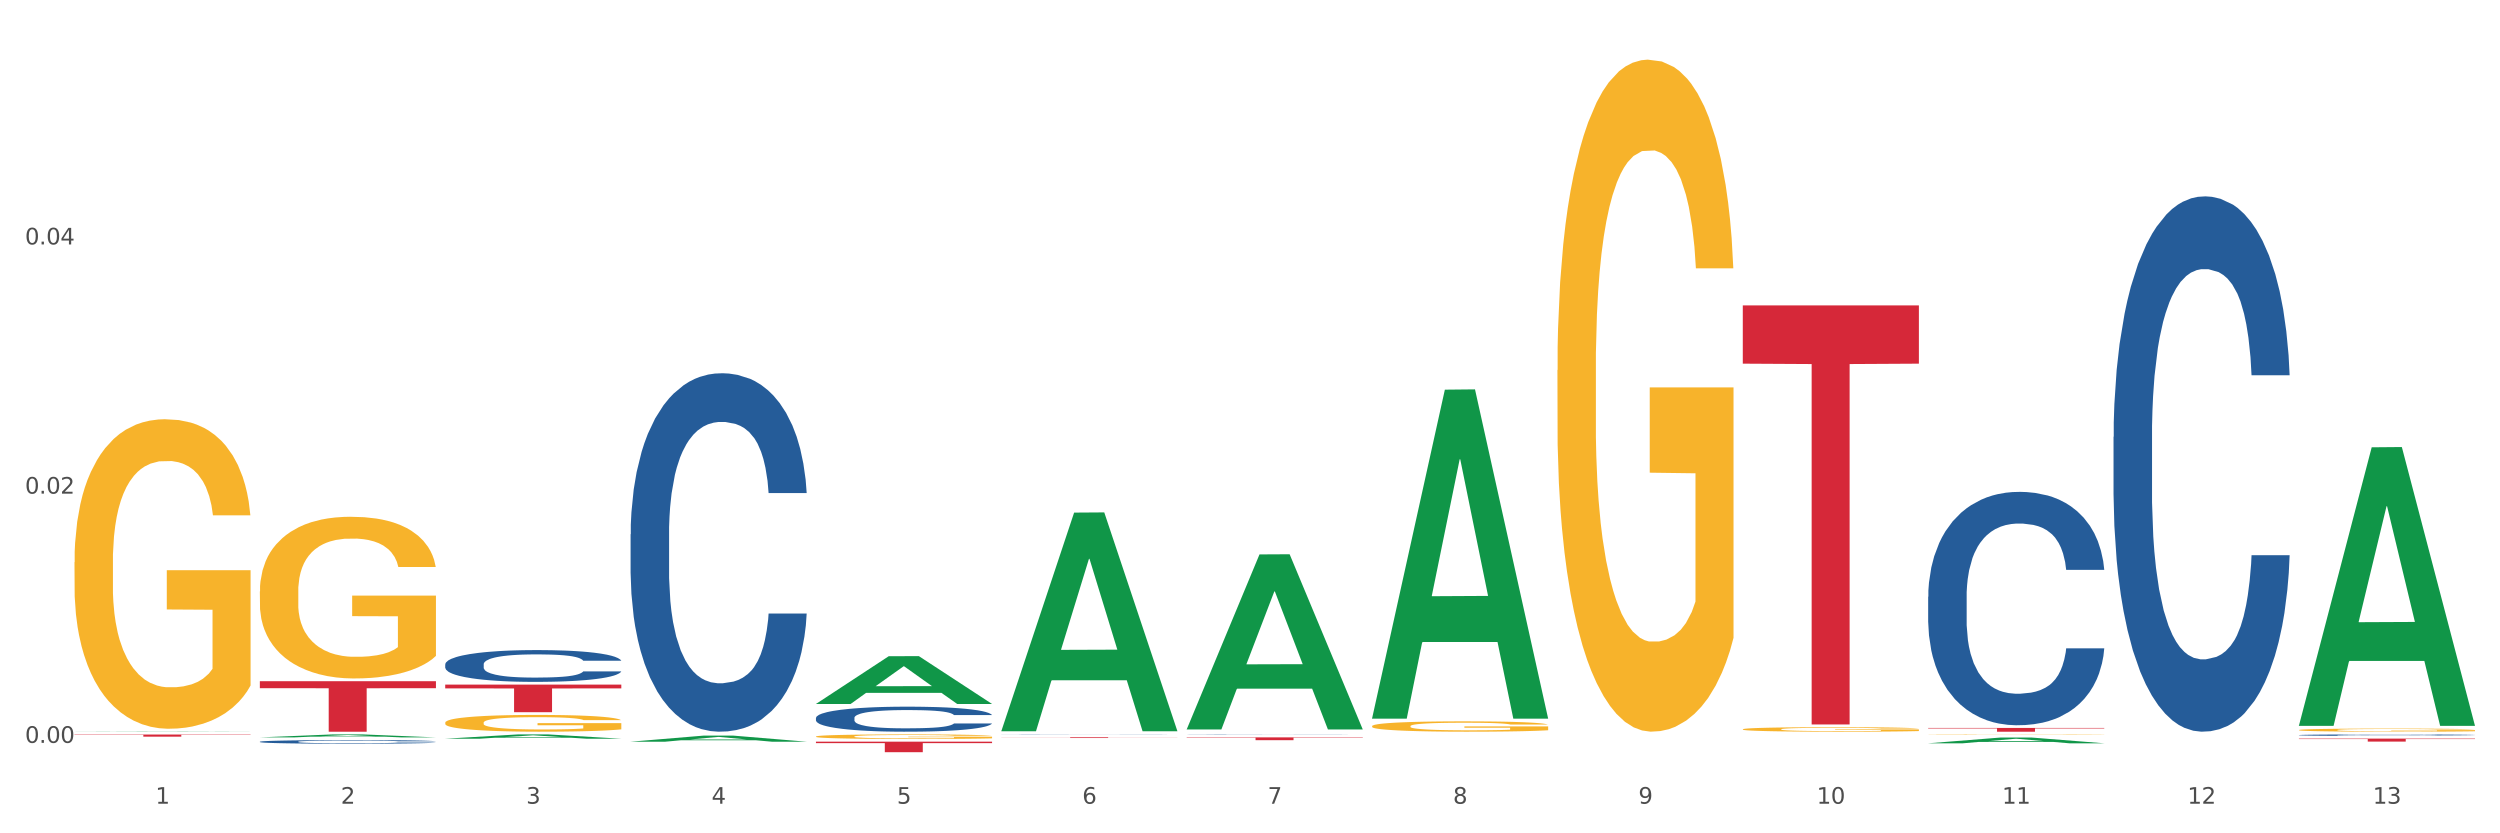 <?xml version="1.0" encoding="utf-8" standalone="no"?>
<!DOCTYPE svg PUBLIC "-//W3C//DTD SVG 1.1//EN"
  "http://www.w3.org/Graphics/SVG/1.1/DTD/svg11.dtd">
<svg xmlns:xlink="http://www.w3.org/1999/xlink" width="1080pt" height="360pt" viewBox="0 0 1080 360" xmlns="http://www.w3.org/2000/svg" version="1.1">
 <rect x="0" y="0" width="1080" height="360" fill="#333333" stroke="none"/>
 <defs>
  <style type="text/css">*{stroke-linejoin: round; stroke-linecap: butt}</style>
 </defs>
 <g id="figure_1">
  <g id="patch_1">
   <path d="M 0 360 
L 1080 360 
L 1080 0 
L 0 0 
z
" style="fill: #ffffff; stroke: #ffffff; stroke-linejoin: miter"/>
  </g>
  <g id="axes_1">
   <g id="matplotlib.axis_1">
    <g id="xtick_1">
     <g id="text_1">
      <!-- 1 -->
      <g style="fill: #4d4d4d" transform="translate(67.159 347.204) scale(0.096 -0.096)">
       <defs>
        <path id="DejaVuSans-31" d="M 794 531 
L 1825 531 
L 1825 4091 
L 703 3866 
L 703 4441 
L 1819 4666 
L 2450 4666 
L 2450 531 
L 3481 531 
L 3481 0 
L 794 0 
L 794 531 
z
" transform="scale(0.016)"/>
       </defs>
       <use xlink:href="#DejaVuSans-31"/>
      </g>
     </g>
    </g>
    <g id="xtick_2">
     <g id="text_2">
      <!-- 2 -->
      <g style="fill: #4d4d4d" transform="translate(147.238 347.204) scale(0.096 -0.096)">
       <defs>
        <path id="DejaVuSans-32" d="M 1228 531 
L 3431 531 
L 3431 0 
L 469 0 
L 469 531 
Q 828 903 1448 1529 
Q 2069 2156 2228 2338 
Q 2531 2678 2651 2914 
Q 2772 3150 2772 3378 
Q 2772 3750 2511 3984 
Q 2250 4219 1831 4219 
Q 1534 4219 1204 4116 
Q 875 4013 500 3803 
L 500 4441 
Q 881 4594 1212 4672 
Q 1544 4750 1819 4750 
Q 2544 4750 2975 4387 
Q 3406 4025 3406 3419 
Q 3406 3131 3298 2873 
Q 3191 2616 2906 2266 
Q 2828 2175 2409 1742 
Q 1991 1309 1228 531 
z
" transform="scale(0.016)"/>
       </defs>
       <use xlink:href="#DejaVuSans-32"/>
      </g>
     </g>
    </g>
    <g id="xtick_3">
     <g id="text_3">
      <!-- 3 -->
      <g style="fill: #4d4d4d" transform="translate(227.317 347.204) scale(0.096 -0.096)">
       <defs>
        <path id="DejaVuSans-33" d="M 2597 2516 
Q 3050 2419 3304 2112 
Q 3559 1806 3559 1356 
Q 3559 666 3084 287 
Q 2609 -91 1734 -91 
Q 1441 -91 1130 -33 
Q 819 25 488 141 
L 488 750 
Q 750 597 1062 519 
Q 1375 441 1716 441 
Q 2309 441 2620 675 
Q 2931 909 2931 1356 
Q 2931 1769 2642 2001 
Q 2353 2234 1838 2234 
L 1294 2234 
L 1294 2753 
L 1863 2753 
Q 2328 2753 2575 2939 
Q 2822 3125 2822 3475 
Q 2822 3834 2567 4026 
Q 2313 4219 1838 4219 
Q 1578 4219 1281 4162 
Q 984 4106 628 3988 
L 628 4550 
Q 988 4650 1302 4700 
Q 1616 4750 1894 4750 
Q 2613 4750 3031 4423 
Q 3450 4097 3450 3541 
Q 3450 3153 3228 2886 
Q 3006 2619 2597 2516 
z
" transform="scale(0.016)"/>
       </defs>
       <use xlink:href="#DejaVuSans-33"/>
      </g>
     </g>
    </g>
    <g id="xtick_4">
     <g id="text_4">
      <!-- 4 -->
      <g style="fill: #4d4d4d" transform="translate(307.396 347.204) scale(0.096 -0.096)">
       <defs>
        <path id="DejaVuSans-34" d="M 2419 4116 
L 825 1625 
L 2419 1625 
L 2419 4116 
z
M 2253 4666 
L 3047 4666 
L 3047 1625 
L 3713 1625 
L 3713 1100 
L 3047 1100 
L 3047 0 
L 2419 0 
L 2419 1100 
L 313 1100 
L 313 1709 
L 2253 4666 
z
" transform="scale(0.016)"/>
       </defs>
       <use xlink:href="#DejaVuSans-34"/>
      </g>
     </g>
    </g>
    <g id="xtick_5">
     <g id="text_5">
      <!-- 5 -->
      <g style="fill: #4d4d4d" transform="translate(387.475 347.204) scale(0.096 -0.096)">
       <defs>
        <path id="DejaVuSans-35" d="M 691 4666 
L 3169 4666 
L 3169 4134 
L 1269 4134 
L 1269 2991 
Q 1406 3038 1543 3061 
Q 1681 3084 1819 3084 
Q 2600 3084 3056 2656 
Q 3513 2228 3513 1497 
Q 3513 744 3044 326 
Q 2575 -91 1722 -91 
Q 1428 -91 1123 -41 
Q 819 9 494 109 
L 494 744 
Q 775 591 1075 516 
Q 1375 441 1709 441 
Q 2250 441 2565 725 
Q 2881 1009 2881 1497 
Q 2881 1984 2565 2268 
Q 2250 2553 1709 2553 
Q 1456 2553 1204 2497 
Q 953 2441 691 2322 
L 691 4666 
z
" transform="scale(0.016)"/>
       </defs>
       <use xlink:href="#DejaVuSans-35"/>
      </g>
     </g>
    </g>
    <g id="xtick_6">
     <g id="text_6">
      <!-- 6 -->
      <g style="fill: #4d4d4d" transform="translate(467.554 347.204) scale(0.096 -0.096)">
       <defs>
        <path id="DejaVuSans-36" d="M 2113 2584 
Q 1688 2584 1439 2293 
Q 1191 2003 1191 1497 
Q 1191 994 1439 701 
Q 1688 409 2113 409 
Q 2538 409 2786 701 
Q 3034 994 3034 1497 
Q 3034 2003 2786 2293 
Q 2538 2584 2113 2584 
z
M 3366 4563 
L 3366 3988 
Q 3128 4100 2886 4159 
Q 2644 4219 2406 4219 
Q 1781 4219 1451 3797 
Q 1122 3375 1075 2522 
Q 1259 2794 1537 2939 
Q 1816 3084 2150 3084 
Q 2853 3084 3261 2657 
Q 3669 2231 3669 1497 
Q 3669 778 3244 343 
Q 2819 -91 2113 -91 
Q 1303 -91 875 529 
Q 447 1150 447 2328 
Q 447 3434 972 4092 
Q 1497 4750 2381 4750 
Q 2619 4750 2861 4703 
Q 3103 4656 3366 4563 
z
" transform="scale(0.016)"/>
       </defs>
       <use xlink:href="#DejaVuSans-36"/>
      </g>
     </g>
    </g>
    <g id="xtick_7">
     <g id="text_7">
      <!-- 7 -->
      <g style="fill: #4d4d4d" transform="translate(547.634 347.204) scale(0.096 -0.096)">
       <defs>
        <path id="DejaVuSans-37" d="M 525 4666 
L 3525 4666 
L 3525 4397 
L 1831 0 
L 1172 0 
L 2766 4134 
L 525 4134 
L 525 4666 
z
" transform="scale(0.016)"/>
       </defs>
       <use xlink:href="#DejaVuSans-37"/>
      </g>
     </g>
    </g>
    <g id="xtick_8">
     <g id="text_8">
      <!-- 8 -->
      <g style="fill: #4d4d4d" transform="translate(627.713 347.204) scale(0.096 -0.096)">
       <defs>
        <path id="DejaVuSans-38" d="M 2034 2216 
Q 1584 2216 1326 1975 
Q 1069 1734 1069 1313 
Q 1069 891 1326 650 
Q 1584 409 2034 409 
Q 2484 409 2743 651 
Q 3003 894 3003 1313 
Q 3003 1734 2745 1975 
Q 2488 2216 2034 2216 
z
M 1403 2484 
Q 997 2584 770 2862 
Q 544 3141 544 3541 
Q 544 4100 942 4425 
Q 1341 4750 2034 4750 
Q 2731 4750 3128 4425 
Q 3525 4100 3525 3541 
Q 3525 3141 3298 2862 
Q 3072 2584 2669 2484 
Q 3125 2378 3379 2068 
Q 3634 1759 3634 1313 
Q 3634 634 3220 271 
Q 2806 -91 2034 -91 
Q 1263 -91 848 271 
Q 434 634 434 1313 
Q 434 1759 690 2068 
Q 947 2378 1403 2484 
z
M 1172 3481 
Q 1172 3119 1398 2916 
Q 1625 2713 2034 2713 
Q 2441 2713 2670 2916 
Q 2900 3119 2900 3481 
Q 2900 3844 2670 4047 
Q 2441 4250 2034 4250 
Q 1625 4250 1398 4047 
Q 1172 3844 1172 3481 
z
" transform="scale(0.016)"/>
       </defs>
       <use xlink:href="#DejaVuSans-38"/>
      </g>
     </g>
    </g>
    <g id="xtick_9">
     <g id="text_9">
      <!-- 9 -->
      <g style="fill: #4d4d4d" transform="translate(707.792 347.204) scale(0.096 -0.096)">
       <defs>
        <path id="DejaVuSans-39" d="M 703 97 
L 703 672 
Q 941 559 1184 500 
Q 1428 441 1663 441 
Q 2288 441 2617 861 
Q 2947 1281 2994 2138 
Q 2813 1869 2534 1725 
Q 2256 1581 1919 1581 
Q 1219 1581 811 2004 
Q 403 2428 403 3163 
Q 403 3881 828 4315 
Q 1253 4750 1959 4750 
Q 2769 4750 3195 4129 
Q 3622 3509 3622 2328 
Q 3622 1225 3098 567 
Q 2575 -91 1691 -91 
Q 1453 -91 1209 -44 
Q 966 3 703 97 
z
M 1959 2075 
Q 2384 2075 2632 2365 
Q 2881 2656 2881 3163 
Q 2881 3666 2632 3958 
Q 2384 4250 1959 4250 
Q 1534 4250 1286 3958 
Q 1038 3666 1038 3163 
Q 1038 2656 1286 2365 
Q 1534 2075 1959 2075 
z
" transform="scale(0.016)"/>
       </defs>
       <use xlink:href="#DejaVuSans-39"/>
      </g>
     </g>
    </g>
    <g id="xtick_10">
     <g id="text_10">
      <!-- 10 -->
      <g style="fill: #4d4d4d" transform="translate(784.817 347.204) scale(0.096 -0.096)">
       <defs>
        <path id="DejaVuSans-30" d="M 2034 4250 
Q 1547 4250 1301 3770 
Q 1056 3291 1056 2328 
Q 1056 1369 1301 889 
Q 1547 409 2034 409 
Q 2525 409 2770 889 
Q 3016 1369 3016 2328 
Q 3016 3291 2770 3770 
Q 2525 4250 2034 4250 
z
M 2034 4750 
Q 2819 4750 3233 4129 
Q 3647 3509 3647 2328 
Q 3647 1150 3233 529 
Q 2819 -91 2034 -91 
Q 1250 -91 836 529 
Q 422 1150 422 2328 
Q 422 3509 836 4129 
Q 1250 4750 2034 4750 
z
" transform="scale(0.016)"/>
       </defs>
       <use xlink:href="#DejaVuSans-31"/>
       <use xlink:href="#DejaVuSans-30" transform="translate(63.623 0)"/>
      </g>
     </g>
    </g>
    <g id="xtick_11">
     <g id="text_11">
      <!-- 11 -->
      <g style="fill: #4d4d4d" transform="translate(864.896 347.204) scale(0.096 -0.096)">
       <use xlink:href="#DejaVuSans-31"/>
       <use xlink:href="#DejaVuSans-31" transform="translate(63.623 0)"/>
      </g>
     </g>
    </g>
    <g id="xtick_12">
     <g id="text_12">
      <!-- 12 -->
      <g style="fill: #4d4d4d" transform="translate(944.975 347.204) scale(0.096 -0.096)">
       <use xlink:href="#DejaVuSans-31"/>
       <use xlink:href="#DejaVuSans-32" transform="translate(63.623 0)"/>
      </g>
     </g>
    </g>
    <g id="xtick_13">
     <g id="text_13">
      <!-- 13 -->
      <g style="fill: #4d4d4d" transform="translate(1025.054 347.204) scale(0.096 -0.096)">
       <use xlink:href="#DejaVuSans-31"/>
       <use xlink:href="#DejaVuSans-33" transform="translate(63.623 0)"/>
      </g>
     </g>
    </g>
    <g id="xtick_14"/>
    <g id="xtick_15"/>
    <g id="xtick_16"/>
    <g id="xtick_17"/>
    <g id="xtick_18"/>
    <g id="xtick_19"/>
    <g id="xtick_20"/>
    <g id="xtick_21"/>
    <g id="xtick_22"/>
    <g id="xtick_23"/>
    <g id="xtick_24"/>
    <g id="xtick_25"/>
   </g>
   <g id="matplotlib.axis_2">
    <g id="ytick_1">
     <g id="text_14">
      <!-- 0.00 -->
      <g style="fill: #4d4d4d" transform="translate(10.8 320.909) scale(0.096 -0.096)">
       <defs>
        <path id="DejaVuSans-2e" d="M 684 794 
L 1344 794 
L 1344 0 
L 684 0 
L 684 794 
z
" transform="scale(0.016)"/>
       </defs>
       <use xlink:href="#DejaVuSans-30"/>
       <use xlink:href="#DejaVuSans-2e" transform="translate(63.623 0)"/>
       <use xlink:href="#DejaVuSans-30" transform="translate(95.41 0)"/>
       <use xlink:href="#DejaVuSans-30" transform="translate(159.033 0)"/>
      </g>
     </g>
    </g>
    <g id="ytick_2">
     <g id="text_15">
      <!-- 0.02 -->
      <g style="fill: #4d4d4d" transform="translate(10.8 213.253) scale(0.096 -0.096)">
       <use xlink:href="#DejaVuSans-30"/>
       <use xlink:href="#DejaVuSans-2e" transform="translate(63.623 0)"/>
       <use xlink:href="#DejaVuSans-30" transform="translate(95.41 0)"/>
       <use xlink:href="#DejaVuSans-32" transform="translate(159.033 0)"/>
      </g>
     </g>
    </g>
    <g id="ytick_3">
     <g id="text_16">
      <!-- 0.04 -->
      <g style="fill: #4d4d4d" transform="translate(10.8 105.598) scale(0.096 -0.096)">
       <use xlink:href="#DejaVuSans-30"/>
       <use xlink:href="#DejaVuSans-2e" transform="translate(63.623 0)"/>
       <use xlink:href="#DejaVuSans-30" transform="translate(95.41 0)"/>
       <use xlink:href="#DejaVuSans-34" transform="translate(159.033 0)"/>
      </g>
     </g>
    </g>
    <g id="ytick_4"/>
    <g id="ytick_5"/>
    <g id="ytick_6"/>
   </g>
   <g id="PolyCollection_1">
    <path d="M 32.175 316.096 
L 32.253 316.095 
L 63.625 315.992 
L 76.644 315.992 
L 108.25 316.096 
L 93.192 316.096 
L 86.369 316.072 
L 53.978 316.072 
L 53.743 316.072 
L 47.155 316.096 
L 32.175 316.096 
L 32.175 316.096 
L 58.056 316.057 
L 82.291 316.057 
L 70.291 316.014 
L 70.134 316.014 
L 69.977 316.014 
L 57.978 316.057 
L 58.056 316.057 
L 32.175 316.096 
z
" clip-path="url(#pa3c6ffd74c)" style="fill: #109648"/>
    <path d="M 752.887 131.943 
L 828.963 131.943 
L 828.963 157.102 
L 799.037 157.272 
L 799.037 312.981 
L 782.632 312.981 
L 782.632 157.272 
L 752.887 157.102 
L 752.887 132.113 
L 752.887 131.943 
z
" clip-path="url(#pa3c6ffd74c)" style="fill: #d62839"/>
    <path d="M 512.65 318.545 
L 588.725 318.545 
L 588.725 318.714 
L 558.8 318.715 
L 558.8 319.761 
L 542.395 319.761 
L 542.395 318.715 
L 512.65 318.714 
L 512.65 318.546 
L 512.65 318.545 
z
" clip-path="url(#pa3c6ffd74c)" style="fill: #d62839"/>
    <path d="M 432.571 318.51 
L 508.646 318.51 
L 508.646 318.554 
L 478.721 318.554 
L 478.721 318.826 
L 462.316 318.826 
L 462.316 318.554 
L 432.571 318.554 
L 432.571 318.51 
L 432.571 318.51 
z
" clip-path="url(#pa3c6ffd74c)" style="fill: #d62839"/>
    <path d="M 32.175 242.896 
L 32.265 242.774 
L 32.265 238.377 
L 32.444 234.591 
L 33.343 225.432 
L 34.69 217.861 
L 35.678 213.831 
L 36.666 210.533 
L 37.833 207.236 
L 39.271 203.817 
L 41.875 198.81 
L 43.492 196.245 
L 45.468 193.558 
L 49.061 189.651 
L 51.665 187.452 
L 54.36 185.62 
L 58.761 183.422 
L 61.635 182.445 
L 64.689 181.713 
L 68.371 181.224 
L 71.156 181.102 
L 77.263 181.468 
L 82.473 182.567 
L 84.988 183.422 
L 88.221 184.888 
L 89.927 185.865 
L 92.712 187.819 
L 95.586 190.383 
L 97.562 192.581 
L 100.526 196.734 
L 102.771 200.886 
L 104.837 206.015 
L 105.915 209.556 
L 106.723 212.854 
L 107.442 216.639 
L 108.16 222.623 
L 91.993 222.623 
L 91.365 218.349 
L 90.377 214.319 
L 88.939 210.411 
L 87.682 207.969 
L 85.526 204.916 
L 83.55 202.962 
L 81.485 201.496 
L 78.97 200.275 
L 76.994 199.665 
L 74.209 199.176 
L 68.731 199.298 
L 65.048 200.275 
L 62.533 201.496 
L 60.917 202.595 
L 59.479 203.817 
L 57.863 205.526 
L 55.977 208.091 
L 54.629 210.411 
L 53.282 213.342 
L 52.204 216.273 
L 51.216 219.693 
L 50.408 223.356 
L 49.779 227.142 
L 49.24 231.783 
L 48.791 239.476 
L 48.791 256.207 
L 48.971 259.993 
L 49.42 265 
L 49.959 268.786 
L 50.857 273.304 
L 51.665 276.357 
L 53.192 280.753 
L 54.899 284.417 
L 56.246 286.737 
L 57.593 288.691 
L 59.929 291.378 
L 62.533 293.576 
L 64.779 294.92 
L 67.832 296.141 
L 69.898 296.629 
L 71.695 296.874 
L 76.096 296.874 
L 79.239 296.507 
L 82.742 295.652 
L 85.437 294.553 
L 87.682 293.21 
L 90.197 291.012 
L 91.814 288.936 
L 91.814 263.412 
L 72.054 263.29 
L 72.054 246.315 
L 108.25 246.315 
L 108.25 296.141 
L 106.723 298.705 
L 105.017 301.026 
L 103.22 303.102 
L 100.526 305.666 
L 97.292 308.109 
L 94.418 309.819 
L 91.365 311.284 
L 87.772 312.627 
L 83.101 313.849 
L 80.227 314.337 
L 76.635 314.703 
L 72.413 314.826 
L 68.731 314.581 
L 65.138 313.971 
L 61.366 312.872 
L 57.683 311.284 
L 54.899 309.696 
L 52.114 307.742 
L 49.15 305.178 
L 46.815 302.735 
L 45.019 300.537 
L 43.043 297.728 
L 40.887 294.065 
L 39.271 290.767 
L 37.833 287.348 
L 36.307 282.952 
L 35.229 279.166 
L 34.151 274.403 
L 33.522 270.862 
L 32.804 265.366 
L 32.265 257.672 
L 32.175 242.896 
z
" clip-path="url(#pa3c6ffd74c)" style="fill: #f7b32b"/>
    <path d="M 192.333 295.735 
L 268.408 295.735 
L 268.408 297.395 
L 238.483 297.407 
L 238.483 307.682 
L 222.078 307.682 
L 222.078 297.407 
L 192.333 297.395 
L 192.333 295.746 
L 192.333 295.735 
z
" clip-path="url(#pa3c6ffd74c)" style="fill: #d62839"/>
    <path d="M 112.254 294.266 
L 188.329 294.266 
L 188.329 297.3 
L 158.404 297.32 
L 158.404 316.096 
L 141.999 316.096 
L 141.999 297.32 
L 112.254 297.3 
L 112.254 294.286 
L 112.254 294.266 
z
" clip-path="url(#pa3c6ffd74c)" style="fill: #d62839"/>
    <path d="M 32.175 317.327 
L 108.25 317.327 
L 108.25 317.454 
L 78.325 317.454 
L 78.325 318.237 
L 61.92 318.237 
L 61.92 317.454 
L 32.175 317.454 
L 32.175 317.328 
L 32.175 317.327 
z
" clip-path="url(#pa3c6ffd74c)" style="fill: #d62839"/>
    <path d="M 112.254 320.423 
L 112.344 320.421 
L 112.344 320.381 
L 112.614 320.327 
L 113.603 320.227 
L 114.862 320.151 
L 117.02 320.062 
L 118.189 320.025 
L 119.718 319.984 
L 122.865 319.917 
L 126.462 319.859 
L 128.98 319.828 
L 130.868 319.808 
L 135.095 319.772 
L 137.523 319.756 
L 140.04 319.744 
L 142.199 319.735 
L 145.796 319.725 
L 148.673 319.721 
L 152 319.719 
L 154.788 319.721 
L 158.475 319.726 
L 163.87 319.744 
L 165.938 319.754 
L 168.726 319.771 
L 171.604 319.794 
L 173.942 319.816 
L 176.639 319.849 
L 179.427 319.892 
L 182.125 319.947 
L 184.013 319.997 
L 185.542 320.05 
L 186.891 320.114 
L 187.88 320.184 
L 188.329 320.243 
L 171.873 320.243 
L 171.424 320.19 
L 170.525 320.133 
L 169.625 320.094 
L 168.636 320.062 
L 167.107 320.027 
L 165.759 320.004 
L 163.51 319.977 
L 161.442 319.96 
L 159.734 319.949 
L 157.665 319.941 
L 153.259 319.932 
L 150.112 319.932 
L 148.134 319.935 
L 145.706 319.942 
L 143.637 319.952 
L 141.209 319.97 
L 139.321 319.988 
L 137.433 320.012 
L 136.354 320.03 
L 134.735 320.061 
L 133.656 320.087 
L 132.217 320.131 
L 131.408 320.163 
L 129.969 320.244 
L 129.34 320.304 
L 129.07 320.346 
L 128.89 320.391 
L 128.89 320.614 
L 129.43 320.715 
L 129.879 320.758 
L 130.599 320.806 
L 131.947 320.869 
L 133.926 320.931 
L 135.994 320.975 
L 137.702 321.002 
L 139.321 321.022 
L 140.94 321.038 
L 142.918 321.052 
L 144.537 321.061 
L 146.965 321.069 
L 149.842 321.074 
L 152.09 321.074 
L 156.676 321.066 
L 158.745 321.059 
L 160.723 321.049 
L 162.881 321.034 
L 164.59 321.016 
L 165.579 321.003 
L 167.197 320.976 
L 168.456 320.948 
L 169.535 320.915 
L 170.255 320.886 
L 171.064 320.843 
L 171.694 320.795 
L 171.873 320.769 
L 188.329 320.769 
L 187.97 320.82 
L 187.34 320.87 
L 186.081 320.938 
L 185.092 320.976 
L 183.563 321.024 
L 181.945 321.064 
L 179.697 321.108 
L 177.628 321.141 
L 175.47 321.169 
L 173.132 321.195 
L 168.906 321.231 
L 167.377 321.241 
L 164.14 321.258 
L 161.622 321.268 
L 157.935 321.278 
L 154.158 321.284 
L 150.202 321.285 
L 146.695 321.282 
L 142.828 321.274 
L 140.4 321.265 
L 137.702 321.252 
L 134.555 321.232 
L 131.588 321.208 
L 128.8 321.179 
L 126.192 321.146 
L 123.764 321.109 
L 120.617 321.048 
L 118.279 320.988 
L 116.57 320.932 
L 115.401 320.885 
L 114.232 320.825 
L 113.603 320.783 
L 112.614 320.683 
L 112.254 320.59 
L 112.254 320.423 
z
" clip-path="url(#pa3c6ffd74c)" style="fill: #255c99"/>
    <path d="M 192.333 287.006 
L 192.423 286.993 
L 192.423 286.642 
L 192.693 286.165 
L 193.682 285.287 
L 194.941 284.623 
L 197.099 283.845 
L 198.268 283.519 
L 199.797 283.155 
L 202.944 282.566 
L 206.541 282.064 
L 209.059 281.788 
L 210.947 281.612 
L 215.174 281.299 
L 217.602 281.161 
L 220.12 281.048 
L 222.278 280.973 
L 225.875 280.885 
L 228.752 280.847 
L 232.079 280.835 
L 234.867 280.847 
L 238.554 280.897 
L 243.949 281.048 
L 246.018 281.136 
L 248.805 281.286 
L 251.683 281.487 
L 254.021 281.688 
L 256.718 281.976 
L 259.506 282.352 
L 262.204 282.829 
L 264.092 283.268 
L 265.621 283.732 
L 266.97 284.297 
L 267.959 284.911 
L 268.408 285.425 
L 251.953 285.425 
L 251.503 284.961 
L 250.604 284.46 
L 249.704 284.121 
L 248.715 283.845 
L 247.187 283.531 
L 245.838 283.331 
L 243.59 283.092 
L 241.521 282.942 
L 239.813 282.854 
L 237.745 282.779 
L 233.338 282.704 
L 230.191 282.704 
L 228.213 282.729 
L 225.785 282.791 
L 223.717 282.879 
L 221.289 283.03 
L 219.4 283.193 
L 217.512 283.406 
L 216.433 283.557 
L 214.814 283.833 
L 213.735 284.058 
L 212.296 284.447 
L 211.487 284.723 
L 210.048 285.438 
L 209.419 285.965 
L 209.149 286.329 
L 208.969 286.73 
L 208.969 288.687 
L 209.509 289.565 
L 209.958 289.941 
L 210.678 290.367 
L 212.027 290.919 
L 214.005 291.459 
L 216.073 291.847 
L 217.782 292.086 
L 219.4 292.261 
L 221.019 292.399 
L 222.997 292.525 
L 224.616 292.6 
L 227.044 292.675 
L 229.921 292.713 
L 232.169 292.713 
L 236.755 292.65 
L 238.824 292.587 
L 240.802 292.5 
L 242.96 292.362 
L 244.669 292.211 
L 245.658 292.098 
L 247.276 291.86 
L 248.535 291.609 
L 249.615 291.321 
L 250.334 291.07 
L 251.143 290.693 
L 251.773 290.267 
L 251.953 290.041 
L 268.408 290.041 
L 268.049 290.493 
L 267.419 290.932 
L 266.16 291.521 
L 265.171 291.86 
L 263.643 292.274 
L 262.024 292.625 
L 259.776 293.014 
L 257.708 293.302 
L 255.549 293.553 
L 253.211 293.779 
L 248.985 294.093 
L 247.456 294.18 
L 244.219 294.331 
L 241.701 294.419 
L 238.014 294.506 
L 234.238 294.557 
L 230.281 294.569 
L 226.774 294.544 
L 222.907 294.469 
L 220.479 294.394 
L 217.782 294.281 
L 214.634 294.105 
L 211.667 293.892 
L 208.879 293.641 
L 206.271 293.353 
L 203.843 293.026 
L 200.696 292.487 
L 198.358 291.96 
L 196.65 291.471 
L 195.481 291.057 
L 194.312 290.53 
L 193.682 290.167 
L 192.693 289.289 
L 192.333 288.473 
L 192.333 287.006 
z
" clip-path="url(#pa3c6ffd74c)" style="fill: #255c99"/>
    <path d="M 272.412 230.818 
L 272.502 230.677 
L 272.502 226.717 
L 272.772 221.343 
L 273.761 211.443 
L 275.02 203.948 
L 277.178 195.18 
L 278.347 191.503 
L 279.876 187.402 
L 283.023 180.755 
L 286.62 175.098 
L 289.138 171.987 
L 291.027 170.007 
L 295.253 166.471 
L 297.681 164.915 
L 300.199 163.643 
L 302.357 162.794 
L 305.954 161.804 
L 308.831 161.38 
L 312.159 161.238 
L 314.946 161.38 
L 318.633 161.946 
L 324.028 163.643 
L 326.097 164.633 
L 328.884 166.33 
L 331.762 168.592 
L 334.1 170.855 
L 336.798 174.108 
L 339.585 178.351 
L 342.283 183.725 
L 344.171 188.674 
L 345.7 193.907 
L 347.049 200.271 
L 348.038 207.201 
L 348.488 212.999 
L 332.032 212.999 
L 331.582 207.766 
L 330.683 202.109 
L 329.784 198.291 
L 328.794 195.18 
L 327.266 191.644 
L 325.917 189.381 
L 323.669 186.694 
L 321.601 184.997 
L 319.892 184.007 
L 317.824 183.159 
L 313.418 182.31 
L 310.27 182.31 
L 308.292 182.593 
L 305.864 183.3 
L 303.796 184.29 
L 301.368 185.987 
L 299.479 187.826 
L 297.591 190.23 
L 296.512 191.927 
L 294.893 195.038 
L 293.814 197.584 
L 292.375 201.968 
L 291.566 205.079 
L 290.127 213.14 
L 289.498 219.08 
L 289.228 223.181 
L 289.048 227.707 
L 289.048 249.769 
L 289.588 259.668 
L 290.037 263.911 
L 290.757 268.719 
L 292.106 274.942 
L 294.084 281.023 
L 296.152 285.407 
L 297.861 288.094 
L 299.479 290.074 
L 301.098 291.63 
L 303.076 293.044 
L 304.695 293.892 
L 307.123 294.741 
L 310 295.165 
L 312.249 295.165 
L 316.835 294.458 
L 318.903 293.751 
L 320.881 292.761 
L 323.039 291.205 
L 324.748 289.508 
L 325.737 288.236 
L 327.356 285.549 
L 328.615 282.72 
L 329.694 279.467 
L 330.413 276.639 
L 331.222 272.396 
L 331.852 267.588 
L 332.032 265.042 
L 348.488 265.042 
L 348.128 270.134 
L 347.498 275.083 
L 346.24 281.73 
L 345.25 285.549 
L 343.722 290.216 
L 342.103 294.175 
L 339.855 298.559 
L 337.787 301.812 
L 335.629 304.641 
L 333.291 307.186 
L 329.064 310.722 
L 327.535 311.712 
L 324.298 313.409 
L 321.78 314.399 
L 318.094 315.389 
L 314.317 315.954 
L 310.36 316.096 
L 306.853 315.813 
L 302.986 314.964 
L 300.558 314.116 
L 297.861 312.843 
L 294.713 310.863 
L 291.746 308.459 
L 288.958 305.631 
L 286.351 302.378 
L 283.923 298.701 
L 280.775 292.62 
L 278.437 286.68 
L 276.729 281.164 
L 275.56 276.498 
L 274.391 270.558 
L 273.761 266.457 
L 272.772 256.557 
L 272.412 247.365 
L 272.412 230.818 
z
" clip-path="url(#pa3c6ffd74c)" style="fill: #255c99"/>
    <path d="M 352.492 310.141 
L 352.582 310.131 
L 352.582 309.854 
L 352.851 309.479 
L 353.84 308.788 
L 355.099 308.264 
L 357.258 307.652 
L 358.427 307.395 
L 359.955 307.109 
L 363.103 306.645 
L 366.699 306.25 
L 369.217 306.032 
L 371.106 305.894 
L 375.332 305.647 
L 377.76 305.539 
L 380.278 305.45 
L 382.436 305.39 
L 386.033 305.321 
L 388.911 305.292 
L 392.238 305.282 
L 395.025 305.292 
L 398.712 305.331 
L 404.108 305.45 
L 406.176 305.519 
L 408.963 305.637 
L 411.841 305.795 
L 414.179 305.953 
L 416.877 306.18 
L 419.664 306.477 
L 422.362 306.852 
L 424.25 307.198 
L 425.779 307.563 
L 427.128 308.008 
L 428.117 308.491 
L 428.567 308.896 
L 412.111 308.896 
L 411.661 308.531 
L 410.762 308.136 
L 409.863 307.869 
L 408.874 307.652 
L 407.345 307.405 
L 405.996 307.247 
L 403.748 307.059 
L 401.68 306.941 
L 399.971 306.872 
L 397.903 306.813 
L 393.497 306.753 
L 390.349 306.753 
L 388.371 306.773 
L 385.943 306.822 
L 383.875 306.892 
L 381.447 307.01 
L 379.559 307.138 
L 377.67 307.306 
L 376.591 307.425 
L 374.972 307.642 
L 373.893 307.82 
L 372.455 308.126 
L 371.645 308.343 
L 370.207 308.906 
L 369.577 309.321 
L 369.307 309.607 
L 369.127 309.923 
L 369.127 311.464 
L 369.667 312.155 
L 370.117 312.452 
L 370.836 312.787 
L 372.185 313.222 
L 374.163 313.647 
L 376.231 313.953 
L 377.94 314.14 
L 379.559 314.279 
L 381.177 314.387 
L 383.155 314.486 
L 384.774 314.545 
L 387.202 314.605 
L 390.08 314.634 
L 392.328 314.634 
L 396.914 314.585 
L 398.982 314.535 
L 400.96 314.466 
L 403.118 314.358 
L 404.827 314.239 
L 405.816 314.15 
L 407.435 313.963 
L 408.694 313.765 
L 409.773 313.538 
L 410.492 313.34 
L 411.302 313.044 
L 411.931 312.708 
L 412.111 312.531 
L 428.567 312.531 
L 428.207 312.886 
L 427.578 313.232 
L 426.319 313.696 
L 425.33 313.963 
L 423.801 314.289 
L 422.182 314.565 
L 419.934 314.871 
L 417.866 315.098 
L 415.708 315.296 
L 413.37 315.474 
L 409.143 315.721 
L 407.615 315.79 
L 404.377 315.908 
L 401.86 315.977 
L 398.173 316.046 
L 394.396 316.086 
L 390.439 316.096 
L 386.932 316.076 
L 383.066 316.017 
L 380.638 315.958 
L 377.94 315.869 
L 374.793 315.73 
L 371.825 315.562 
L 369.038 315.365 
L 366.43 315.138 
L 364.002 314.881 
L 360.854 314.456 
L 358.516 314.042 
L 356.808 313.656 
L 355.639 313.331 
L 354.47 312.916 
L 353.84 312.629 
L 352.851 311.938 
L 352.492 311.296 
L 352.492 310.141 
z
" clip-path="url(#pa3c6ffd74c)" style="fill: #255c99"/>
    <path d="M 832.967 314.477 
L 909.042 314.477 
L 909.042 314.702 
L 879.116 314.703 
L 879.116 316.096 
L 862.712 316.096 
L 862.712 314.703 
L 832.967 314.702 
L 832.967 314.478 
L 832.967 314.477 
z
" clip-path="url(#pa3c6ffd74c)" style="fill: #d62839"/>
    <path d="M 432.571 317.299 
L 432.661 317.299 
L 432.661 317.297 
L 432.93 317.294 
L 433.92 317.288 
L 435.179 317.284 
L 437.337 317.28 
L 438.506 317.278 
L 440.034 317.276 
L 443.182 317.272 
L 446.779 317.269 
L 449.297 317.267 
L 451.185 317.266 
L 455.411 317.265 
L 457.839 317.264 
L 460.357 317.263 
L 462.515 317.263 
L 466.112 317.262 
L 468.99 317.262 
L 472.317 317.262 
L 475.105 317.262 
L 478.791 317.262 
L 484.187 317.263 
L 486.255 317.264 
L 489.043 317.264 
L 491.92 317.266 
L 494.258 317.267 
L 496.956 317.269 
L 499.744 317.271 
L 502.441 317.274 
L 504.33 317.276 
L 505.858 317.279 
L 507.207 317.283 
L 508.196 317.286 
L 508.646 317.289 
L 492.19 317.289 
L 491.74 317.286 
L 490.841 317.283 
L 489.942 317.281 
L 488.953 317.28 
L 487.424 317.278 
L 486.075 317.277 
L 483.827 317.275 
L 481.759 317.274 
L 480.05 317.274 
L 477.982 317.273 
L 473.576 317.273 
L 470.429 317.273 
L 468.45 317.273 
L 466.022 317.274 
L 463.954 317.274 
L 461.526 317.275 
L 459.638 317.276 
L 457.749 317.277 
L 456.67 317.278 
L 455.052 317.28 
L 453.973 317.281 
L 452.534 317.283 
L 451.724 317.285 
L 450.286 317.289 
L 449.656 317.292 
L 449.386 317.295 
L 449.207 317.297 
L 449.207 317.309 
L 449.746 317.314 
L 450.196 317.316 
L 450.915 317.319 
L 452.264 317.322 
L 454.242 317.325 
L 456.311 317.328 
L 458.019 317.329 
L 459.638 317.33 
L 461.256 317.331 
L 463.235 317.332 
L 464.853 317.332 
L 467.281 317.333 
L 470.159 317.333 
L 472.407 317.333 
L 476.993 317.332 
L 479.061 317.332 
L 481.039 317.332 
L 483.198 317.331 
L 484.906 317.33 
L 485.895 317.329 
L 487.514 317.328 
L 488.773 317.326 
L 489.852 317.325 
L 490.571 317.323 
L 491.381 317.321 
L 492.01 317.318 
L 492.19 317.317 
L 508.646 317.317 
L 508.286 317.32 
L 507.657 317.322 
L 506.398 317.326 
L 505.409 317.328 
L 503.88 317.33 
L 502.261 317.332 
L 500.013 317.335 
L 497.945 317.336 
L 495.787 317.338 
L 493.449 317.339 
L 489.222 317.341 
L 487.694 317.342 
L 484.457 317.343 
L 481.939 317.343 
L 478.252 317.344 
L 474.475 317.344 
L 470.518 317.344 
L 467.011 317.344 
L 463.145 317.343 
L 460.717 317.343 
L 458.019 317.342 
L 454.872 317.341 
L 451.904 317.34 
L 449.117 317.338 
L 446.509 317.337 
L 444.081 317.335 
L 440.934 317.332 
L 438.596 317.328 
L 436.887 317.325 
L 435.718 317.323 
L 434.549 317.32 
L 433.92 317.318 
L 432.93 317.312 
L 432.571 317.308 
L 432.571 317.299 
z
" clip-path="url(#pa3c6ffd74c)" style="fill: #255c99"/>
    <path d="M 832.967 257.787 
L 833.056 257.695 
L 833.056 255.116 
L 833.326 251.617 
L 834.315 245.172 
L 835.574 240.292 
L 837.732 234.583 
L 838.901 232.189 
L 840.43 229.518 
L 843.577 225.191 
L 847.174 221.507 
L 849.692 219.482 
L 851.581 218.192 
L 855.807 215.89 
L 858.235 214.878 
L 860.753 214.049 
L 862.911 213.496 
L 866.508 212.852 
L 869.385 212.576 
L 872.713 212.484 
L 875.5 212.576 
L 879.187 212.944 
L 884.583 214.049 
L 886.651 214.693 
L 889.438 215.798 
L 892.316 217.272 
L 894.654 218.745 
L 897.352 220.863 
L 900.139 223.625 
L 902.837 227.124 
L 904.725 230.347 
L 906.254 233.754 
L 907.603 237.898 
L 908.592 242.409 
L 909.042 246.185 
L 892.586 246.185 
L 892.136 242.778 
L 891.237 239.095 
L 890.338 236.608 
L 889.348 234.583 
L 887.82 232.281 
L 886.471 230.807 
L 884.223 229.058 
L 882.155 227.953 
L 880.446 227.308 
L 878.378 226.756 
L 873.972 226.203 
L 870.824 226.203 
L 868.846 226.388 
L 866.418 226.848 
L 864.35 227.493 
L 861.922 228.597 
L 860.033 229.795 
L 858.145 231.36 
L 857.066 232.465 
L 855.447 234.491 
L 854.368 236.148 
L 852.929 239.003 
L 852.12 241.028 
L 850.681 246.277 
L 850.052 250.144 
L 849.782 252.814 
L 849.602 255.761 
L 849.602 270.125 
L 850.142 276.571 
L 850.591 279.333 
L 851.311 282.464 
L 852.66 286.516 
L 854.638 290.475 
L 856.706 293.33 
L 858.415 295.079 
L 860.033 296.368 
L 861.652 297.381 
L 863.63 298.302 
L 865.249 298.854 
L 867.677 299.407 
L 870.554 299.683 
L 872.803 299.683 
L 877.389 299.223 
L 879.457 298.762 
L 881.435 298.118 
L 883.593 297.105 
L 885.302 296 
L 886.291 295.171 
L 887.91 293.422 
L 889.169 291.58 
L 890.248 289.462 
L 890.967 287.621 
L 891.776 284.858 
L 892.406 281.728 
L 892.586 280.07 
L 909.042 280.07 
L 908.682 283.385 
L 908.053 286.608 
L 906.794 290.936 
L 905.804 293.422 
L 904.276 296.46 
L 902.657 299.039 
L 900.409 301.893 
L 898.341 304.011 
L 896.183 305.852 
L 893.845 307.51 
L 889.618 309.812 
L 888.09 310.456 
L 884.852 311.561 
L 882.334 312.206 
L 878.648 312.851 
L 874.871 313.219 
L 870.914 313.311 
L 867.407 313.127 
L 863.54 312.574 
L 861.113 312.022 
L 858.415 311.193 
L 855.268 309.904 
L 852.3 308.339 
L 849.512 306.497 
L 846.905 304.379 
L 844.477 301.985 
L 841.329 298.026 
L 838.991 294.158 
L 837.283 290.567 
L 836.114 287.529 
L 834.945 283.661 
L 834.315 280.991 
L 833.326 274.545 
L 832.967 268.56 
L 832.967 257.787 
z
" clip-path="url(#pa3c6ffd74c)" style="fill: #255c99"/>
    <path d="M 913.046 188.737 
L 913.136 188.525 
L 913.136 182.612 
L 913.405 174.586 
L 914.395 159.801 
L 915.653 148.607 
L 917.812 135.512 
L 918.981 130.021 
L 920.509 123.896 
L 923.657 113.969 
L 927.254 105.52 
L 929.771 100.874 
L 931.66 97.917 
L 935.886 92.637 
L 938.314 90.313 
L 940.832 88.412 
L 942.99 87.145 
L 946.587 85.667 
L 949.465 85.033 
L 952.792 84.822 
L 955.579 85.033 
L 959.266 85.878 
L 964.662 88.412 
L 966.73 89.891 
L 969.518 92.425 
L 972.395 95.805 
L 974.733 99.184 
L 977.431 104.042 
L 980.218 110.378 
L 982.916 118.404 
L 984.805 125.796 
L 986.333 133.611 
L 987.682 143.116 
L 988.671 153.465 
L 989.121 162.124 
L 972.665 162.124 
L 972.215 154.31 
L 971.316 145.861 
L 970.417 140.159 
L 969.428 135.512 
L 967.899 130.232 
L 966.55 126.852 
L 964.302 122.839 
L 962.234 120.305 
L 960.525 118.826 
L 958.457 117.559 
L 954.051 116.292 
L 950.903 116.292 
L 948.925 116.714 
L 946.497 117.77 
L 944.429 119.249 
L 942.001 121.783 
L 940.113 124.529 
L 938.224 128.12 
L 937.145 130.654 
L 935.527 135.301 
L 934.447 139.103 
L 933.009 145.65 
L 932.199 150.297 
L 930.761 162.336 
L 930.131 171.206 
L 929.861 177.331 
L 929.681 184.09 
L 929.681 217.039 
L 930.221 231.823 
L 930.671 238.16 
L 931.39 245.341 
L 932.739 254.634 
L 934.717 263.716 
L 936.785 270.263 
L 938.494 274.276 
L 940.113 277.233 
L 941.731 279.557 
L 943.71 281.669 
L 945.328 282.936 
L 947.756 284.203 
L 950.634 284.837 
L 952.882 284.837 
L 957.468 283.781 
L 959.536 282.725 
L 961.514 281.246 
L 963.673 278.923 
L 965.381 276.388 
L 966.37 274.488 
L 967.989 270.475 
L 969.248 266.25 
L 970.327 261.393 
L 971.046 257.168 
L 971.856 250.832 
L 972.485 243.651 
L 972.665 239.849 
L 989.121 239.849 
L 988.761 247.453 
L 988.132 254.845 
L 986.873 264.772 
L 985.884 270.475 
L 984.355 277.445 
L 982.736 283.358 
L 980.488 289.906 
L 978.42 294.764 
L 976.262 298.988 
L 973.924 302.79 
L 969.697 308.07 
L 968.169 309.548 
L 964.931 312.083 
L 962.414 313.561 
L 958.727 315.04 
L 954.95 315.885 
L 950.993 316.096 
L 947.486 315.673 
L 943.62 314.406 
L 941.192 313.139 
L 938.494 311.238 
L 935.347 308.281 
L 932.379 304.69 
L 929.592 300.466 
L 926.984 295.608 
L 924.556 290.117 
L 921.409 281.035 
L 919.071 272.164 
L 917.362 263.927 
L 916.193 256.957 
L 915.024 248.086 
L 914.395 241.961 
L 913.405 227.177 
L 913.046 213.448 
L 913.046 188.737 
z
" clip-path="url(#pa3c6ffd74c)" style="fill: #255c99"/>
    <path d="M 993.125 317.558 
L 993.215 317.557 
L 993.215 317.54 
L 993.485 317.518 
L 994.474 317.475 
L 995.733 317.444 
L 997.891 317.406 
L 999.06 317.391 
L 1000.588 317.373 
L 1003.736 317.345 
L 1007.333 317.321 
L 1009.851 317.308 
L 1011.739 317.299 
L 1015.965 317.284 
L 1018.393 317.277 
L 1020.911 317.272 
L 1023.069 317.268 
L 1026.666 317.264 
L 1029.544 317.262 
L 1032.871 317.262 
L 1035.659 317.262 
L 1039.345 317.265 
L 1044.741 317.272 
L 1046.809 317.276 
L 1049.597 317.283 
L 1052.474 317.293 
L 1054.812 317.303 
L 1057.51 317.317 
L 1060.298 317.335 
L 1062.995 317.357 
L 1064.884 317.379 
L 1066.412 317.401 
L 1067.761 317.428 
L 1068.75 317.457 
L 1069.2 317.482 
L 1052.744 317.482 
L 1052.294 317.46 
L 1051.395 317.436 
L 1050.496 317.419 
L 1049.507 317.406 
L 1047.978 317.391 
L 1046.629 317.382 
L 1044.381 317.37 
L 1042.313 317.363 
L 1040.604 317.359 
L 1038.536 317.355 
L 1034.13 317.351 
L 1030.983 317.351 
L 1029.004 317.353 
L 1026.576 317.356 
L 1024.508 317.36 
L 1022.08 317.367 
L 1020.192 317.375 
L 1018.303 317.385 
L 1017.224 317.392 
L 1015.606 317.406 
L 1014.527 317.416 
L 1013.088 317.435 
L 1012.278 317.448 
L 1010.84 317.483 
L 1010.21 317.508 
L 1009.94 317.525 
L 1009.761 317.545 
L 1009.761 317.638 
L 1010.3 317.681 
L 1010.75 317.699 
L 1011.469 317.719 
L 1012.818 317.746 
L 1014.796 317.771 
L 1016.865 317.79 
L 1018.573 317.802 
L 1020.192 317.81 
L 1021.81 317.817 
L 1023.789 317.823 
L 1025.407 317.826 
L 1027.835 317.83 
L 1030.713 317.832 
L 1032.961 317.832 
L 1037.547 317.829 
L 1039.615 317.826 
L 1041.594 317.821 
L 1043.752 317.815 
L 1045.46 317.808 
L 1046.449 317.802 
L 1048.068 317.791 
L 1049.327 317.779 
L 1050.406 317.765 
L 1051.125 317.753 
L 1051.935 317.735 
L 1052.564 317.714 
L 1052.744 317.703 
L 1069.2 317.703 
L 1068.84 317.725 
L 1068.211 317.746 
L 1066.952 317.774 
L 1065.963 317.791 
L 1064.434 317.811 
L 1062.815 317.827 
L 1060.567 317.846 
L 1058.499 317.86 
L 1056.341 317.872 
L 1054.003 317.883 
L 1049.777 317.898 
L 1048.248 317.902 
L 1045.011 317.909 
L 1042.493 317.913 
L 1038.806 317.918 
L 1035.029 317.92 
L 1031.072 317.921 
L 1027.565 317.919 
L 1023.699 317.916 
L 1021.271 317.912 
L 1018.573 317.907 
L 1015.426 317.898 
L 1012.458 317.888 
L 1009.671 317.876 
L 1007.063 317.862 
L 1004.635 317.847 
L 1001.488 317.821 
L 999.15 317.796 
L 997.441 317.772 
L 996.272 317.752 
L 995.103 317.727 
L 994.474 317.709 
L 993.485 317.667 
L 993.125 317.628 
L 993.125 317.558 
z
" clip-path="url(#pa3c6ffd74c)" style="fill: #255c99"/>
    <path d="M 993.125 315.37 
L 993.215 315.369 
L 993.215 315.324 
L 993.394 315.286 
L 994.292 315.194 
L 995.64 315.117 
L 996.628 315.076 
L 997.616 315.043 
L 998.783 315.01 
L 1000.22 314.975 
L 1002.825 314.925 
L 1004.442 314.899 
L 1006.418 314.872 
L 1010.01 314.832 
L 1012.615 314.81 
L 1015.31 314.792 
L 1019.711 314.77 
L 1022.585 314.76 
L 1025.639 314.752 
L 1029.321 314.747 
L 1032.105 314.746 
L 1038.213 314.75 
L 1043.422 314.761 
L 1045.937 314.77 
L 1049.171 314.784 
L 1050.877 314.794 
L 1053.662 314.814 
L 1056.536 314.84 
L 1058.512 314.862 
L 1061.476 314.904 
L 1063.721 314.946 
L 1065.787 314.998 
L 1066.865 315.033 
L 1067.673 315.067 
L 1068.392 315.105 
L 1069.11 315.165 
L 1052.943 315.165 
L 1052.314 315.122 
L 1051.326 315.081 
L 1049.889 315.042 
L 1048.632 315.017 
L 1046.476 314.986 
L 1044.5 314.967 
L 1042.434 314.952 
L 1039.92 314.94 
L 1037.944 314.933 
L 1035.159 314.929 
L 1029.68 314.93 
L 1025.998 314.94 
L 1023.483 314.952 
L 1021.866 314.963 
L 1020.429 314.975 
L 1018.813 314.993 
L 1016.926 315.019 
L 1015.579 315.042 
L 1014.232 315.072 
L 1013.154 315.101 
L 1012.166 315.136 
L 1011.358 315.173 
L 1010.729 315.211 
L 1010.19 315.258 
L 1009.741 315.335 
L 1009.741 315.504 
L 1009.921 315.542 
L 1010.37 315.593 
L 1010.909 315.631 
L 1011.807 315.677 
L 1012.615 315.708 
L 1014.142 315.752 
L 1015.849 315.789 
L 1017.196 315.812 
L 1018.543 315.832 
L 1020.878 315.859 
L 1023.483 315.881 
L 1025.728 315.895 
L 1028.782 315.907 
L 1030.848 315.912 
L 1032.644 315.915 
L 1037.045 315.915 
L 1040.189 315.911 
L 1043.692 315.902 
L 1046.386 315.891 
L 1048.632 315.878 
L 1051.147 315.855 
L 1052.763 315.834 
L 1052.763 315.577 
L 1033.004 315.576 
L 1033.004 315.404 
L 1069.2 315.404 
L 1069.2 315.907 
L 1067.673 315.933 
L 1065.967 315.957 
L 1064.17 315.977 
L 1061.476 316.003 
L 1058.242 316.028 
L 1055.368 316.045 
L 1052.314 316.06 
L 1048.722 316.074 
L 1044.051 316.086 
L 1041.177 316.091 
L 1037.584 316.095 
L 1033.363 316.096 
L 1029.68 316.093 
L 1026.088 316.087 
L 1022.315 316.076 
L 1018.633 316.06 
L 1015.849 316.044 
L 1013.064 316.024 
L 1010.1 315.998 
L 1007.765 315.974 
L 1005.969 315.952 
L 1003.993 315.923 
L 1001.837 315.886 
L 1000.22 315.853 
L 998.783 315.818 
L 997.256 315.774 
L 996.179 315.736 
L 995.101 315.688 
L 994.472 315.652 
L 993.754 315.597 
L 993.215 315.519 
L 993.125 315.37 
z
" clip-path="url(#pa3c6ffd74c)" style="fill: #f7b32b"/>
    <path d="M 832.967 317.341 
L 833.056 317.341 
L 833.056 317.335 
L 833.236 317.331 
L 834.134 317.319 
L 835.481 317.309 
L 836.469 317.304 
L 837.457 317.3 
L 838.625 317.295 
L 840.062 317.291 
L 842.667 317.285 
L 844.283 317.281 
L 846.259 317.278 
L 849.852 317.273 
L 852.457 317.27 
L 855.151 317.268 
L 859.552 317.265 
L 862.427 317.264 
L 865.48 317.263 
L 869.163 317.262 
L 871.947 317.262 
L 878.055 317.262 
L 883.264 317.264 
L 885.779 317.265 
L 889.012 317.267 
L 890.719 317.268 
L 893.503 317.27 
L 896.377 317.274 
L 898.353 317.277 
L 901.317 317.282 
L 903.563 317.287 
L 905.629 317.294 
L 906.706 317.298 
L 907.515 317.303 
L 908.233 317.307 
L 908.952 317.315 
L 892.785 317.315 
L 892.156 317.31 
L 891.168 317.304 
L 889.731 317.299 
L 888.474 317.296 
L 886.318 317.292 
L 884.342 317.29 
L 882.276 317.288 
L 879.761 317.286 
L 877.785 317.286 
L 875.001 317.285 
L 869.522 317.285 
L 865.84 317.286 
L 863.325 317.288 
L 861.708 317.289 
L 860.271 317.291 
L 858.654 317.293 
L 856.768 317.296 
L 855.421 317.299 
L 854.074 317.303 
L 852.996 317.307 
L 852.008 317.311 
L 851.199 317.316 
L 850.571 317.321 
L 850.032 317.327 
L 849.583 317.337 
L 849.583 317.358 
L 849.762 317.363 
L 850.211 317.37 
L 850.75 317.375 
L 851.648 317.38 
L 852.457 317.384 
L 853.984 317.39 
L 855.69 317.395 
L 857.038 317.398 
L 858.385 317.4 
L 860.72 317.404 
L 863.325 317.406 
L 865.57 317.408 
L 868.624 317.41 
L 870.69 317.41 
L 872.486 317.411 
L 876.887 317.411 
L 880.031 317.41 
L 883.534 317.409 
L 886.228 317.408 
L 888.474 317.406 
L 890.988 317.403 
L 892.605 317.4 
L 892.605 317.368 
L 872.845 317.367 
L 872.845 317.346 
L 909.042 317.346 
L 909.042 317.41 
L 907.515 317.413 
L 905.808 317.416 
L 904.012 317.419 
L 901.317 317.422 
L 898.084 317.425 
L 895.21 317.427 
L 892.156 317.429 
L 888.563 317.431 
L 883.893 317.432 
L 881.019 317.433 
L 877.426 317.434 
L 873.205 317.434 
L 869.522 317.433 
L 865.929 317.433 
L 862.157 317.431 
L 858.475 317.429 
L 855.69 317.427 
L 852.906 317.425 
L 849.942 317.421 
L 847.607 317.418 
L 845.81 317.415 
L 843.834 317.412 
L 841.679 317.407 
L 840.062 317.403 
L 838.625 317.398 
L 837.098 317.393 
L 836.02 317.388 
L 834.942 317.382 
L 834.314 317.377 
L 833.595 317.37 
L 833.056 317.36 
L 832.967 317.341 
z
" clip-path="url(#pa3c6ffd74c)" style="fill: #f7b32b"/>
    <path d="M 752.887 315.047 
L 752.977 315.046 
L 752.977 314.982 
L 753.157 314.926 
L 754.055 314.793 
L 755.402 314.682 
L 756.39 314.624 
L 757.378 314.576 
L 758.546 314.528 
L 759.983 314.478 
L 762.588 314.405 
L 764.204 314.367 
L 766.18 314.328 
L 769.773 314.271 
L 772.378 314.239 
L 775.072 314.213 
L 779.473 314.181 
L 782.347 314.166 
L 785.401 314.156 
L 789.084 314.148 
L 791.868 314.147 
L 797.976 314.152 
L 803.185 314.168 
L 805.7 314.181 
L 808.933 314.202 
L 810.64 314.216 
L 813.424 314.245 
L 816.298 314.282 
L 818.274 314.314 
L 821.238 314.375 
L 823.484 314.435 
L 825.549 314.51 
L 826.627 314.561 
L 827.436 314.61 
L 828.154 314.665 
L 828.873 314.752 
L 812.706 314.752 
L 812.077 314.69 
L 811.089 314.631 
L 809.652 314.574 
L 808.394 314.538 
L 806.239 314.494 
L 804.263 314.465 
L 802.197 314.444 
L 799.682 314.426 
L 797.706 314.417 
L 794.922 314.41 
L 789.443 314.412 
L 785.76 314.426 
L 783.246 314.444 
L 781.629 314.46 
L 780.192 314.478 
L 778.575 314.503 
L 776.689 314.54 
L 775.342 314.574 
L 773.994 314.617 
L 772.917 314.659 
L 771.929 314.709 
L 771.12 314.763 
L 770.492 314.818 
L 769.953 314.885 
L 769.504 314.998 
L 769.504 315.241 
L 769.683 315.297 
L 770.132 315.37 
L 770.671 315.425 
L 771.569 315.491 
L 772.378 315.535 
L 773.905 315.599 
L 775.611 315.653 
L 776.958 315.686 
L 778.306 315.715 
L 780.641 315.754 
L 783.246 315.786 
L 785.491 315.806 
L 788.545 315.823 
L 790.611 315.831 
L 792.407 315.834 
L 796.808 315.834 
L 799.952 315.829 
L 803.454 315.816 
L 806.149 315.8 
L 808.394 315.781 
L 810.909 315.749 
L 812.526 315.718 
L 812.526 315.346 
L 792.766 315.345 
L 792.766 315.097 
L 828.963 315.097 
L 828.963 315.823 
L 827.436 315.861 
L 825.729 315.895 
L 823.933 315.925 
L 821.238 315.962 
L 818.005 315.998 
L 815.131 316.023 
L 812.077 316.044 
L 808.484 316.064 
L 803.814 316.082 
L 800.94 316.089 
L 797.347 316.094 
L 793.125 316.096 
L 789.443 316.092 
L 785.85 316.083 
L 782.078 316.067 
L 778.395 316.044 
L 775.611 316.021 
L 772.827 315.993 
L 769.863 315.955 
L 767.528 315.92 
L 765.731 315.888 
L 763.755 315.847 
L 761.6 315.793 
L 759.983 315.745 
L 758.546 315.695 
L 757.019 315.631 
L 755.941 315.576 
L 754.863 315.507 
L 754.235 315.455 
L 753.516 315.375 
L 752.977 315.263 
L 752.887 315.047 
z
" clip-path="url(#pa3c6ffd74c)" style="fill: #f7b32b"/>
    <path d="M 672.808 159.92 
L 672.898 159.655 
L 672.898 150.11 
L 673.078 141.891 
L 673.976 122.005 
L 675.323 105.567 
L 676.311 96.817 
L 677.299 89.658 
L 678.467 82.499 
L 679.904 75.075 
L 682.508 64.205 
L 684.125 58.637 
L 686.101 52.804 
L 689.694 44.319 
L 692.299 39.547 
L 694.993 35.57 
L 699.394 30.797 
L 702.268 28.676 
L 705.322 27.085 
L 709.005 26.025 
L 711.789 25.759 
L 717.896 26.555 
L 723.106 28.941 
L 725.621 30.797 
L 728.854 33.979 
L 730.561 36.1 
L 733.345 40.342 
L 736.219 45.91 
L 738.195 50.683 
L 741.159 59.697 
L 743.405 68.712 
L 745.47 79.848 
L 746.548 87.537 
L 747.357 94.696 
L 748.075 102.915 
L 748.794 115.907 
L 732.626 115.907 
L 731.998 106.627 
L 731.01 97.877 
L 729.573 89.393 
L 728.315 84.09 
L 726.16 77.462 
L 724.184 73.219 
L 722.118 70.038 
L 719.603 67.386 
L 717.627 66.061 
L 714.843 65 
L 709.364 65.265 
L 705.681 67.386 
L 703.166 70.038 
L 701.55 72.424 
L 700.113 75.075 
L 698.496 78.787 
L 696.61 84.355 
L 695.263 89.393 
L 693.915 95.756 
L 692.837 102.12 
L 691.849 109.544 
L 691.041 117.498 
L 690.412 125.717 
L 689.873 135.792 
L 689.424 152.496 
L 689.424 188.82 
L 689.604 197.04 
L 690.053 207.91 
L 690.592 216.13 
L 691.49 225.94 
L 692.299 232.568 
L 693.825 242.113 
L 695.532 250.068 
L 696.879 255.105 
L 698.226 259.348 
L 700.562 265.181 
L 703.166 269.953 
L 705.412 272.87 
L 708.466 275.521 
L 710.531 276.582 
L 712.328 277.112 
L 716.729 277.112 
L 719.872 276.316 
L 723.375 274.46 
L 726.07 272.074 
L 728.315 269.158 
L 730.83 264.385 
L 732.447 259.878 
L 732.447 204.464 
L 712.687 204.198 
L 712.687 167.344 
L 748.883 167.344 
L 748.883 275.521 
L 747.357 281.089 
L 745.65 286.127 
L 743.854 290.634 
L 741.159 296.202 
L 737.926 301.505 
L 735.052 305.217 
L 731.998 308.398 
L 728.405 311.315 
L 723.735 313.966 
L 720.86 315.027 
L 717.268 315.822 
L 713.046 316.087 
L 709.364 315.557 
L 705.771 314.231 
L 701.999 311.845 
L 698.316 308.398 
L 695.532 304.952 
L 692.748 300.709 
L 689.784 295.141 
L 687.448 289.839 
L 685.652 285.066 
L 683.676 278.968 
L 681.52 271.014 
L 679.904 263.855 
L 678.467 256.431 
L 676.94 246.886 
L 675.862 238.667 
L 674.784 228.326 
L 674.155 220.637 
L 673.437 208.706 
L 672.898 192.002 
L 672.808 159.92 
z
" clip-path="url(#pa3c6ffd74c)" style="fill: #f7b32b"/>
    <path d="M 592.729 313.69 
L 592.819 313.686 
L 592.819 313.539 
L 592.999 313.412 
L 593.897 313.106 
L 595.244 312.853 
L 596.232 312.718 
L 597.22 312.608 
L 598.388 312.497 
L 599.825 312.383 
L 602.429 312.215 
L 604.046 312.13 
L 606.022 312.04 
L 609.615 311.909 
L 612.219 311.836 
L 614.914 311.774 
L 619.315 311.701 
L 622.189 311.668 
L 625.243 311.644 
L 628.925 311.627 
L 631.71 311.623 
L 637.817 311.635 
L 643.027 311.672 
L 645.542 311.701 
L 648.775 311.75 
L 650.482 311.783 
L 653.266 311.848 
L 656.14 311.934 
L 658.116 312.007 
L 661.08 312.146 
L 663.325 312.285 
L 665.391 312.456 
L 666.469 312.575 
L 667.277 312.685 
L 667.996 312.812 
L 668.714 313.012 
L 652.547 313.012 
L 651.919 312.869 
L 650.931 312.734 
L 649.494 312.604 
L 648.236 312.522 
L 646.08 312.42 
L 644.105 312.354 
L 642.039 312.305 
L 639.524 312.264 
L 637.548 312.244 
L 634.764 312.228 
L 629.285 312.232 
L 625.602 312.264 
L 623.087 312.305 
L 621.471 312.342 
L 620.033 312.383 
L 618.417 312.44 
L 616.531 312.526 
L 615.183 312.604 
L 613.836 312.702 
L 612.758 312.8 
L 611.77 312.914 
L 610.962 313.036 
L 610.333 313.163 
L 609.794 313.318 
L 609.345 313.576 
L 609.345 314.135 
L 609.525 314.262 
L 609.974 314.429 
L 610.513 314.556 
L 611.411 314.707 
L 612.219 314.809 
L 613.746 314.956 
L 615.453 315.079 
L 616.8 315.156 
L 618.147 315.222 
L 620.483 315.312 
L 623.087 315.385 
L 625.333 315.43 
L 628.386 315.471 
L 630.452 315.487 
L 632.249 315.495 
L 636.65 315.495 
L 639.793 315.483 
L 643.296 315.455 
L 645.991 315.418 
L 648.236 315.373 
L 650.751 315.299 
L 652.368 315.23 
L 652.368 314.376 
L 632.608 314.372 
L 632.608 313.804 
L 668.804 313.804 
L 668.804 315.471 
L 667.277 315.557 
L 665.571 315.634 
L 663.774 315.704 
L 661.08 315.789 
L 657.847 315.871 
L 654.972 315.928 
L 651.919 315.977 
L 648.326 316.022 
L 643.655 316.063 
L 640.781 316.079 
L 637.189 316.092 
L 632.967 316.096 
L 629.285 316.088 
L 625.692 316.067 
L 621.92 316.03 
L 618.237 315.977 
L 615.453 315.924 
L 612.668 315.859 
L 609.705 315.773 
L 607.369 315.691 
L 605.573 315.618 
L 603.597 315.524 
L 601.441 315.401 
L 599.825 315.291 
L 598.388 315.177 
L 596.861 315.03 
L 595.783 314.903 
L 594.705 314.744 
L 594.076 314.625 
L 593.358 314.442 
L 592.819 314.184 
L 592.729 313.69 
z
" clip-path="url(#pa3c6ffd74c)" style="fill: #f7b32b"/>
    <path d="M 352.492 318.176 
L 352.581 318.174 
L 352.581 318.109 
L 352.761 318.053 
L 353.659 317.918 
L 355.006 317.806 
L 355.994 317.746 
L 356.982 317.697 
L 358.15 317.648 
L 359.587 317.598 
L 362.192 317.524 
L 363.809 317.486 
L 365.785 317.446 
L 369.377 317.388 
L 371.982 317.356 
L 374.676 317.329 
L 379.078 317.296 
L 381.952 317.282 
L 385.005 317.271 
L 388.688 317.264 
L 391.472 317.262 
L 397.58 317.267 
L 402.789 317.283 
L 405.304 317.296 
L 408.538 317.318 
L 410.244 317.332 
L 413.028 317.361 
L 415.903 317.399 
L 417.879 317.432 
L 420.843 317.493 
L 423.088 317.555 
L 425.154 317.63 
L 426.232 317.683 
L 427.04 317.732 
L 427.758 317.788 
L 428.477 317.876 
L 412.31 317.876 
L 411.681 317.813 
L 410.693 317.753 
L 409.256 317.695 
L 407.999 317.659 
L 405.843 317.614 
L 403.867 317.585 
L 401.801 317.564 
L 399.286 317.545 
L 397.31 317.536 
L 394.526 317.529 
L 389.047 317.531 
L 385.365 317.545 
L 382.85 317.564 
L 381.233 317.58 
L 379.796 317.598 
L 378.179 317.623 
L 376.293 317.661 
L 374.946 317.695 
L 373.599 317.739 
L 372.521 317.782 
L 371.533 317.833 
L 370.724 317.887 
L 370.096 317.943 
L 369.557 318.012 
L 369.108 318.126 
L 369.108 318.373 
L 369.287 318.429 
L 369.737 318.503 
L 370.275 318.559 
L 371.174 318.626 
L 371.982 318.671 
L 373.509 318.736 
L 375.215 318.791 
L 376.563 318.825 
L 377.91 318.854 
L 380.245 318.894 
L 382.85 318.926 
L 385.095 318.946 
L 388.149 318.964 
L 390.215 318.971 
L 392.011 318.975 
L 396.412 318.975 
L 399.556 318.969 
L 403.059 318.957 
L 405.753 318.941 
L 407.999 318.921 
L 410.514 318.888 
L 412.13 318.857 
L 412.13 318.48 
L 392.37 318.478 
L 392.37 318.227 
L 428.567 318.227 
L 428.567 318.964 
L 427.04 319.002 
L 425.333 319.036 
L 423.537 319.067 
L 420.843 319.105 
L 417.609 319.141 
L 414.735 319.166 
L 411.681 319.188 
L 408.088 319.208 
L 403.418 319.226 
L 400.544 319.233 
L 396.951 319.239 
L 392.73 319.24 
L 389.047 319.237 
L 385.455 319.228 
L 381.682 319.212 
L 378 319.188 
L 375.215 319.165 
L 372.431 319.136 
L 369.467 319.098 
L 367.132 319.062 
L 365.335 319.029 
L 363.359 318.988 
L 361.204 318.933 
L 359.587 318.885 
L 358.15 318.834 
L 356.623 318.769 
L 355.545 318.713 
L 354.468 318.642 
L 353.839 318.59 
L 353.12 318.509 
L 352.581 318.395 
L 352.492 318.176 
z
" clip-path="url(#pa3c6ffd74c)" style="fill: #f7b32b"/>
    <path d="M 192.333 312.197 
L 192.423 312.191 
L 192.423 311.952 
L 192.603 311.747 
L 193.501 311.251 
L 194.848 310.84 
L 195.836 310.622 
L 196.824 310.443 
L 197.992 310.264 
L 199.429 310.079 
L 202.034 309.808 
L 203.65 309.669 
L 205.626 309.523 
L 209.219 309.311 
L 211.824 309.192 
L 214.518 309.093 
L 218.919 308.974 
L 221.793 308.921 
L 224.847 308.881 
L 228.53 308.854 
L 231.314 308.848 
L 237.422 308.868 
L 242.631 308.927 
L 245.146 308.974 
L 248.379 309.053 
L 250.086 309.106 
L 252.87 309.212 
L 255.744 309.351 
L 257.72 309.47 
L 260.684 309.695 
L 262.93 309.92 
L 264.995 310.198 
L 266.073 310.39 
L 266.882 310.569 
L 267.6 310.774 
L 268.319 311.098 
L 252.152 311.098 
L 251.523 310.867 
L 250.535 310.648 
L 249.098 310.436 
L 247.84 310.304 
L 245.685 310.139 
L 243.709 310.033 
L 241.643 309.953 
L 239.128 309.887 
L 237.152 309.854 
L 234.368 309.827 
L 228.889 309.834 
L 225.206 309.887 
L 222.692 309.953 
L 221.075 310.013 
L 219.638 310.079 
L 218.021 310.172 
L 216.135 310.311 
L 214.788 310.436 
L 213.44 310.595 
L 212.363 310.754 
L 211.375 310.939 
L 210.566 311.138 
L 209.937 311.343 
L 209.399 311.595 
L 208.949 312.012 
L 208.949 312.919 
L 209.129 313.124 
L 209.578 313.395 
L 210.117 313.6 
L 211.015 313.845 
L 211.824 314.011 
L 213.351 314.249 
L 215.057 314.448 
L 216.404 314.573 
L 217.752 314.679 
L 220.087 314.825 
L 222.692 314.944 
L 224.937 315.017 
L 227.991 315.083 
L 230.057 315.11 
L 231.853 315.123 
L 236.254 315.123 
L 239.398 315.103 
L 242.9 315.057 
L 245.595 314.997 
L 247.84 314.924 
L 250.355 314.805 
L 251.972 314.693 
L 251.972 313.309 
L 232.212 313.303 
L 232.212 312.382 
L 268.408 312.382 
L 268.408 315.083 
L 266.882 315.222 
L 265.175 315.348 
L 263.379 315.46 
L 260.684 315.599 
L 257.451 315.732 
L 254.577 315.824 
L 251.523 315.904 
L 247.93 315.977 
L 243.26 316.043 
L 240.386 316.069 
L 236.793 316.089 
L 232.571 316.096 
L 228.889 316.083 
L 225.296 316.049 
L 221.524 315.99 
L 217.841 315.904 
L 215.057 315.818 
L 212.273 315.712 
L 209.309 315.573 
L 206.974 315.44 
L 205.177 315.321 
L 203.201 315.169 
L 201.046 314.971 
L 199.429 314.792 
L 197.992 314.606 
L 196.465 314.368 
L 195.387 314.163 
L 194.309 313.905 
L 193.681 313.713 
L 192.962 313.415 
L 192.423 312.998 
L 192.333 312.197 
z
" clip-path="url(#pa3c6ffd74c)" style="fill: #f7b32b"/>
    <path d="M 112.254 255.522 
L 112.344 255.458 
L 112.344 253.161 
L 112.524 251.183 
L 113.422 246.398 
L 114.769 242.443 
L 115.757 240.337 
L 116.745 238.615 
L 117.913 236.892 
L 119.35 235.106 
L 121.954 232.49 
L 123.571 231.15 
L 125.547 229.747 
L 129.14 227.705 
L 131.744 226.557 
L 134.439 225.6 
L 138.84 224.451 
L 141.714 223.941 
L 144.768 223.558 
L 148.45 223.303 
L 151.235 223.239 
L 157.342 223.431 
L 162.552 224.005 
L 165.067 224.451 
L 168.3 225.217 
L 170.007 225.727 
L 172.791 226.748 
L 175.665 228.088 
L 177.641 229.236 
L 180.605 231.406 
L 182.85 233.575 
L 184.916 236.254 
L 185.994 238.104 
L 186.802 239.827 
L 187.521 241.805 
L 188.24 244.931 
L 172.072 244.931 
L 171.444 242.698 
L 170.456 240.593 
L 169.019 238.551 
L 167.761 237.275 
L 165.606 235.68 
L 163.63 234.659 
L 161.564 233.894 
L 159.049 233.256 
L 157.073 232.937 
L 154.289 232.682 
L 148.81 232.745 
L 145.127 233.256 
L 142.612 233.894 
L 140.996 234.468 
L 139.559 235.106 
L 137.942 235.999 
L 136.056 237.339 
L 134.708 238.551 
L 133.361 240.082 
L 132.283 241.613 
L 131.295 243.4 
L 130.487 245.314 
L 129.858 247.292 
L 129.319 249.716 
L 128.87 253.735 
L 128.87 262.476 
L 129.05 264.454 
L 129.499 267.07 
L 130.038 269.047 
L 130.936 271.408 
L 131.744 273.003 
L 133.271 275.3 
L 134.978 277.214 
L 136.325 278.426 
L 137.672 279.447 
L 140.008 280.85 
L 142.612 281.999 
L 144.858 282.701 
L 147.912 283.339 
L 149.977 283.594 
L 151.774 283.721 
L 156.175 283.721 
L 159.318 283.53 
L 162.821 283.083 
L 165.516 282.509 
L 167.761 281.807 
L 170.276 280.659 
L 171.893 279.574 
L 171.893 266.24 
L 152.133 266.176 
L 152.133 257.308 
L 188.329 257.308 
L 188.329 283.339 
L 186.802 284.678 
L 185.096 285.891 
L 183.3 286.975 
L 180.605 288.315 
L 177.372 289.591 
L 174.497 290.484 
L 171.444 291.25 
L 167.851 291.952 
L 163.181 292.59 
L 160.306 292.845 
L 156.714 293.036 
L 152.492 293.1 
L 148.81 292.972 
L 145.217 292.653 
L 141.445 292.079 
L 137.762 291.25 
L 134.978 290.42 
L 132.194 289.4 
L 129.23 288.06 
L 126.894 286.784 
L 125.098 285.635 
L 123.122 284.168 
L 120.966 282.254 
L 119.35 280.531 
L 117.913 278.745 
L 116.386 276.448 
L 115.308 274.47 
L 114.23 271.982 
L 113.601 270.132 
L 112.883 267.261 
L 112.344 263.242 
L 112.254 255.522 
z
" clip-path="url(#pa3c6ffd74c)" style="fill: #f7b32b"/>
    <path d="M 512.65 317.314 
L 512.74 317.314 
L 512.74 317.311 
L 513.01 317.307 
L 513.999 317.3 
L 515.258 317.294 
L 517.416 317.287 
L 518.585 317.285 
L 520.114 317.282 
L 523.261 317.277 
L 526.858 317.272 
L 529.376 317.27 
L 531.264 317.268 
L 535.49 317.266 
L 537.918 317.265 
L 540.436 317.264 
L 542.594 317.263 
L 546.191 317.262 
L 549.069 317.262 
L 552.396 317.262 
L 555.184 317.262 
L 558.871 317.262 
L 564.266 317.264 
L 566.334 317.264 
L 569.122 317.266 
L 571.999 317.267 
L 574.337 317.269 
L 577.035 317.272 
L 579.823 317.275 
L 582.52 317.279 
L 584.409 317.283 
L 585.937 317.286 
L 587.286 317.291 
L 588.275 317.297 
L 588.725 317.301 
L 572.269 317.301 
L 571.819 317.297 
L 570.92 317.293 
L 570.021 317.29 
L 569.032 317.287 
L 567.503 317.285 
L 566.154 317.283 
L 563.906 317.281 
L 561.838 317.28 
L 560.129 317.279 
L 558.061 317.278 
L 553.655 317.278 
L 550.508 317.278 
L 548.529 317.278 
L 546.101 317.278 
L 544.033 317.279 
L 541.605 317.281 
L 539.717 317.282 
L 537.828 317.284 
L 536.749 317.285 
L 535.131 317.287 
L 534.052 317.289 
L 532.613 317.293 
L 531.804 317.295 
L 530.365 317.301 
L 529.735 317.306 
L 529.466 317.309 
L 529.286 317.312 
L 529.286 317.329 
L 529.825 317.336 
L 530.275 317.339 
L 530.994 317.343 
L 532.343 317.348 
L 534.321 317.352 
L 536.39 317.356 
L 538.098 317.358 
L 539.717 317.359 
L 541.335 317.36 
L 543.314 317.361 
L 544.932 317.362 
L 547.36 317.363 
L 550.238 317.363 
L 552.486 317.363 
L 557.072 317.363 
L 559.14 317.362 
L 561.119 317.361 
L 563.277 317.36 
L 564.985 317.359 
L 565.974 317.358 
L 567.593 317.356 
L 568.852 317.354 
L 569.931 317.351 
L 570.65 317.349 
L 571.46 317.346 
L 572.089 317.342 
L 572.269 317.34 
L 588.725 317.34 
L 588.365 317.344 
L 587.736 317.348 
L 586.477 317.353 
L 585.488 317.356 
L 583.959 317.359 
L 582.341 317.362 
L 580.092 317.366 
L 578.024 317.368 
L 575.866 317.37 
L 573.528 317.372 
L 569.302 317.375 
L 567.773 317.376 
L 564.536 317.377 
L 562.018 317.378 
L 558.331 317.378 
L 554.554 317.379 
L 550.598 317.379 
L 547.091 317.379 
L 543.224 317.378 
L 540.796 317.377 
L 538.098 317.376 
L 534.951 317.375 
L 531.983 317.373 
L 529.196 317.371 
L 526.588 317.369 
L 524.16 317.366 
L 521.013 317.361 
L 518.675 317.357 
L 516.966 317.353 
L 515.797 317.349 
L 514.628 317.344 
L 513.999 317.341 
L 513.01 317.334 
L 512.65 317.327 
L 512.65 317.314 
z
" clip-path="url(#pa3c6ffd74c)" style="fill: #255c99"/>
    <path d="M 993.125 319.087 
L 1069.2 319.087 
L 1069.2 319.267 
L 1039.275 319.268 
L 1039.275 320.384 
L 1022.87 320.384 
L 1022.87 319.268 
L 993.125 319.267 
L 993.125 319.088 
L 993.125 319.087 
z
" clip-path="url(#pa3c6ffd74c)" style="fill: #d62839"/>
    <path d="M 352.492 320.407 
L 428.567 320.407 
L 428.567 321.038 
L 398.641 321.042 
L 398.641 324.95 
L 382.237 324.95 
L 382.237 321.042 
L 352.492 321.038 
L 352.492 320.411 
L 352.492 320.407 
z
" clip-path="url(#pa3c6ffd74c)" style="fill: #d62839"/>
    <path d="M 432.571 315.716 
L 432.649 315.627 
L 464.02 221.444 
L 477.039 221.355 
L 508.646 315.894 
L 493.588 315.894 
L 486.765 293.879 
L 454.374 293.879 
L 454.138 294.234 
L 447.551 315.894 
L 432.571 315.894 
L 432.571 315.716 
L 458.452 280.741 
L 482.686 280.652 
L 470.687 241.505 
L 470.53 241.328 
L 470.373 241.594 
L 458.374 280.652 
L 458.452 280.741 
L 432.571 315.716 
z
" clip-path="url(#pa3c6ffd74c)" style="fill: #109648"/>
    <path d="M 993.125 313.354 
L 993.203 313.241 
L 1024.574 193.232 
L 1037.594 193.119 
L 1069.2 313.58 
L 1054.142 313.58 
L 1047.319 285.529 
L 1014.928 285.529 
L 1014.693 285.981 
L 1008.105 313.58 
L 993.125 313.58 
L 993.125 313.354 
L 1019.006 268.789 
L 1043.24 268.676 
L 1031.241 218.794 
L 1031.084 218.568 
L 1030.927 218.908 
L 1018.928 268.676 
L 1019.006 268.789 
L 993.125 313.354 
z
" clip-path="url(#pa3c6ffd74c)" style="fill: #109648"/>
    <path d="M 832.967 321.103 
L 833.045 321.1 
L 864.416 318.602 
L 877.435 318.6 
L 909.042 321.107 
L 893.984 321.107 
L 887.16 320.523 
L 854.769 320.523 
L 854.534 320.533 
L 847.946 321.107 
L 832.967 321.107 
L 832.967 321.103 
L 858.848 320.175 
L 883.082 320.173 
L 871.083 319.134 
L 870.926 319.13 
L 870.769 319.137 
L 858.769 320.173 
L 858.848 320.175 
L 832.967 321.103 
z
" clip-path="url(#pa3c6ffd74c)" style="fill: #109648"/>
    <path d="M 592.729 310.19 
L 592.807 310.057 
L 624.179 168.337 
L 637.198 168.204 
L 668.804 310.457 
L 653.746 310.457 
L 646.923 277.332 
L 614.532 277.332 
L 614.297 277.866 
L 607.709 310.457 
L 592.729 310.457 
L 592.729 310.19 
L 618.61 257.563 
L 642.845 257.429 
L 630.845 198.525 
L 630.688 198.257 
L 630.531 198.658 
L 618.532 257.429 
L 618.61 257.563 
L 592.729 310.19 
z
" clip-path="url(#pa3c6ffd74c)" style="fill: #109648"/>
    <path d="M 512.65 315.001 
L 512.728 314.93 
L 544.1 239.506 
L 557.119 239.435 
L 588.725 315.143 
L 573.667 315.143 
L 566.844 297.513 
L 534.453 297.513 
L 534.218 297.798 
L 527.63 315.143 
L 512.65 315.143 
L 512.65 315.001 
L 538.531 286.992 
L 562.765 286.921 
L 550.766 255.572 
L 550.609 255.43 
L 550.452 255.643 
L 538.453 286.921 
L 538.531 286.992 
L 512.65 315.001 
z
" clip-path="url(#pa3c6ffd74c)" style="fill: #109648"/>
    <path d="M 112.254 318.551 
L 112.333 318.55 
L 143.704 317.263 
L 156.723 317.262 
L 188.329 318.553 
L 173.271 318.553 
L 166.448 318.253 
L 134.057 318.253 
L 133.822 318.257 
L 127.234 318.553 
L 112.254 318.553 
L 112.254 318.551 
L 138.135 318.073 
L 162.37 318.072 
L 150.37 317.537 
L 150.213 317.535 
L 150.056 317.538 
L 138.057 318.072 
L 138.135 318.073 
L 112.254 318.551 
z
" clip-path="url(#pa3c6ffd74c)" style="fill: #109648"/>
    <path d="M 272.412 320.411 
L 272.491 320.408 
L 303.862 317.793 
L 316.881 317.791 
L 348.488 320.416 
L 333.429 320.416 
L 326.606 319.804 
L 294.215 319.804 
L 293.98 319.814 
L 287.392 320.416 
L 272.412 320.416 
L 272.412 320.411 
L 298.294 319.44 
L 322.528 319.437 
L 310.528 318.35 
L 310.372 318.345 
L 310.215 318.353 
L 298.215 319.437 
L 298.294 319.44 
L 272.412 320.411 
z
" clip-path="url(#pa3c6ffd74c)" style="fill: #109648"/>
    <path d="M 192.333 319.119 
L 192.412 319.117 
L 223.783 317.264 
L 236.802 317.262 
L 268.408 319.123 
L 253.35 319.123 
L 246.527 318.689 
L 214.136 318.689 
L 213.901 318.696 
L 207.313 319.123 
L 192.333 319.123 
L 192.333 319.119 
L 218.215 318.431 
L 242.449 318.429 
L 230.449 317.658 
L 230.292 317.655 
L 230.136 317.66 
L 218.136 318.429 
L 218.215 318.431 
L 192.333 319.119 
z
" clip-path="url(#pa3c6ffd74c)" style="fill: #109648"/>
    <path d="M 352.492 304.077 
L 352.57 304.058 
L 383.941 283.474 
L 396.96 283.455 
L 428.567 304.116 
L 413.509 304.116 
L 406.685 299.305 
L 374.295 299.305 
L 374.059 299.382 
L 367.471 304.116 
L 352.492 304.116 
L 352.492 304.077 
L 378.373 296.433 
L 402.607 296.414 
L 390.608 287.858 
L 390.451 287.82 
L 390.294 287.878 
L 378.294 296.414 
L 378.373 296.433 
L 352.492 304.077 
z
" clip-path="url(#pa3c6ffd74c)" style="fill: #109648"/>
   </g>
  </g>
 </g>
 <defs>
  <clipPath id="pa3c6ffd74c">
   <rect x="32.175" y="10.8" width="1037.025" height="329.109"/>
  </clipPath>
 </defs>
</svg>
